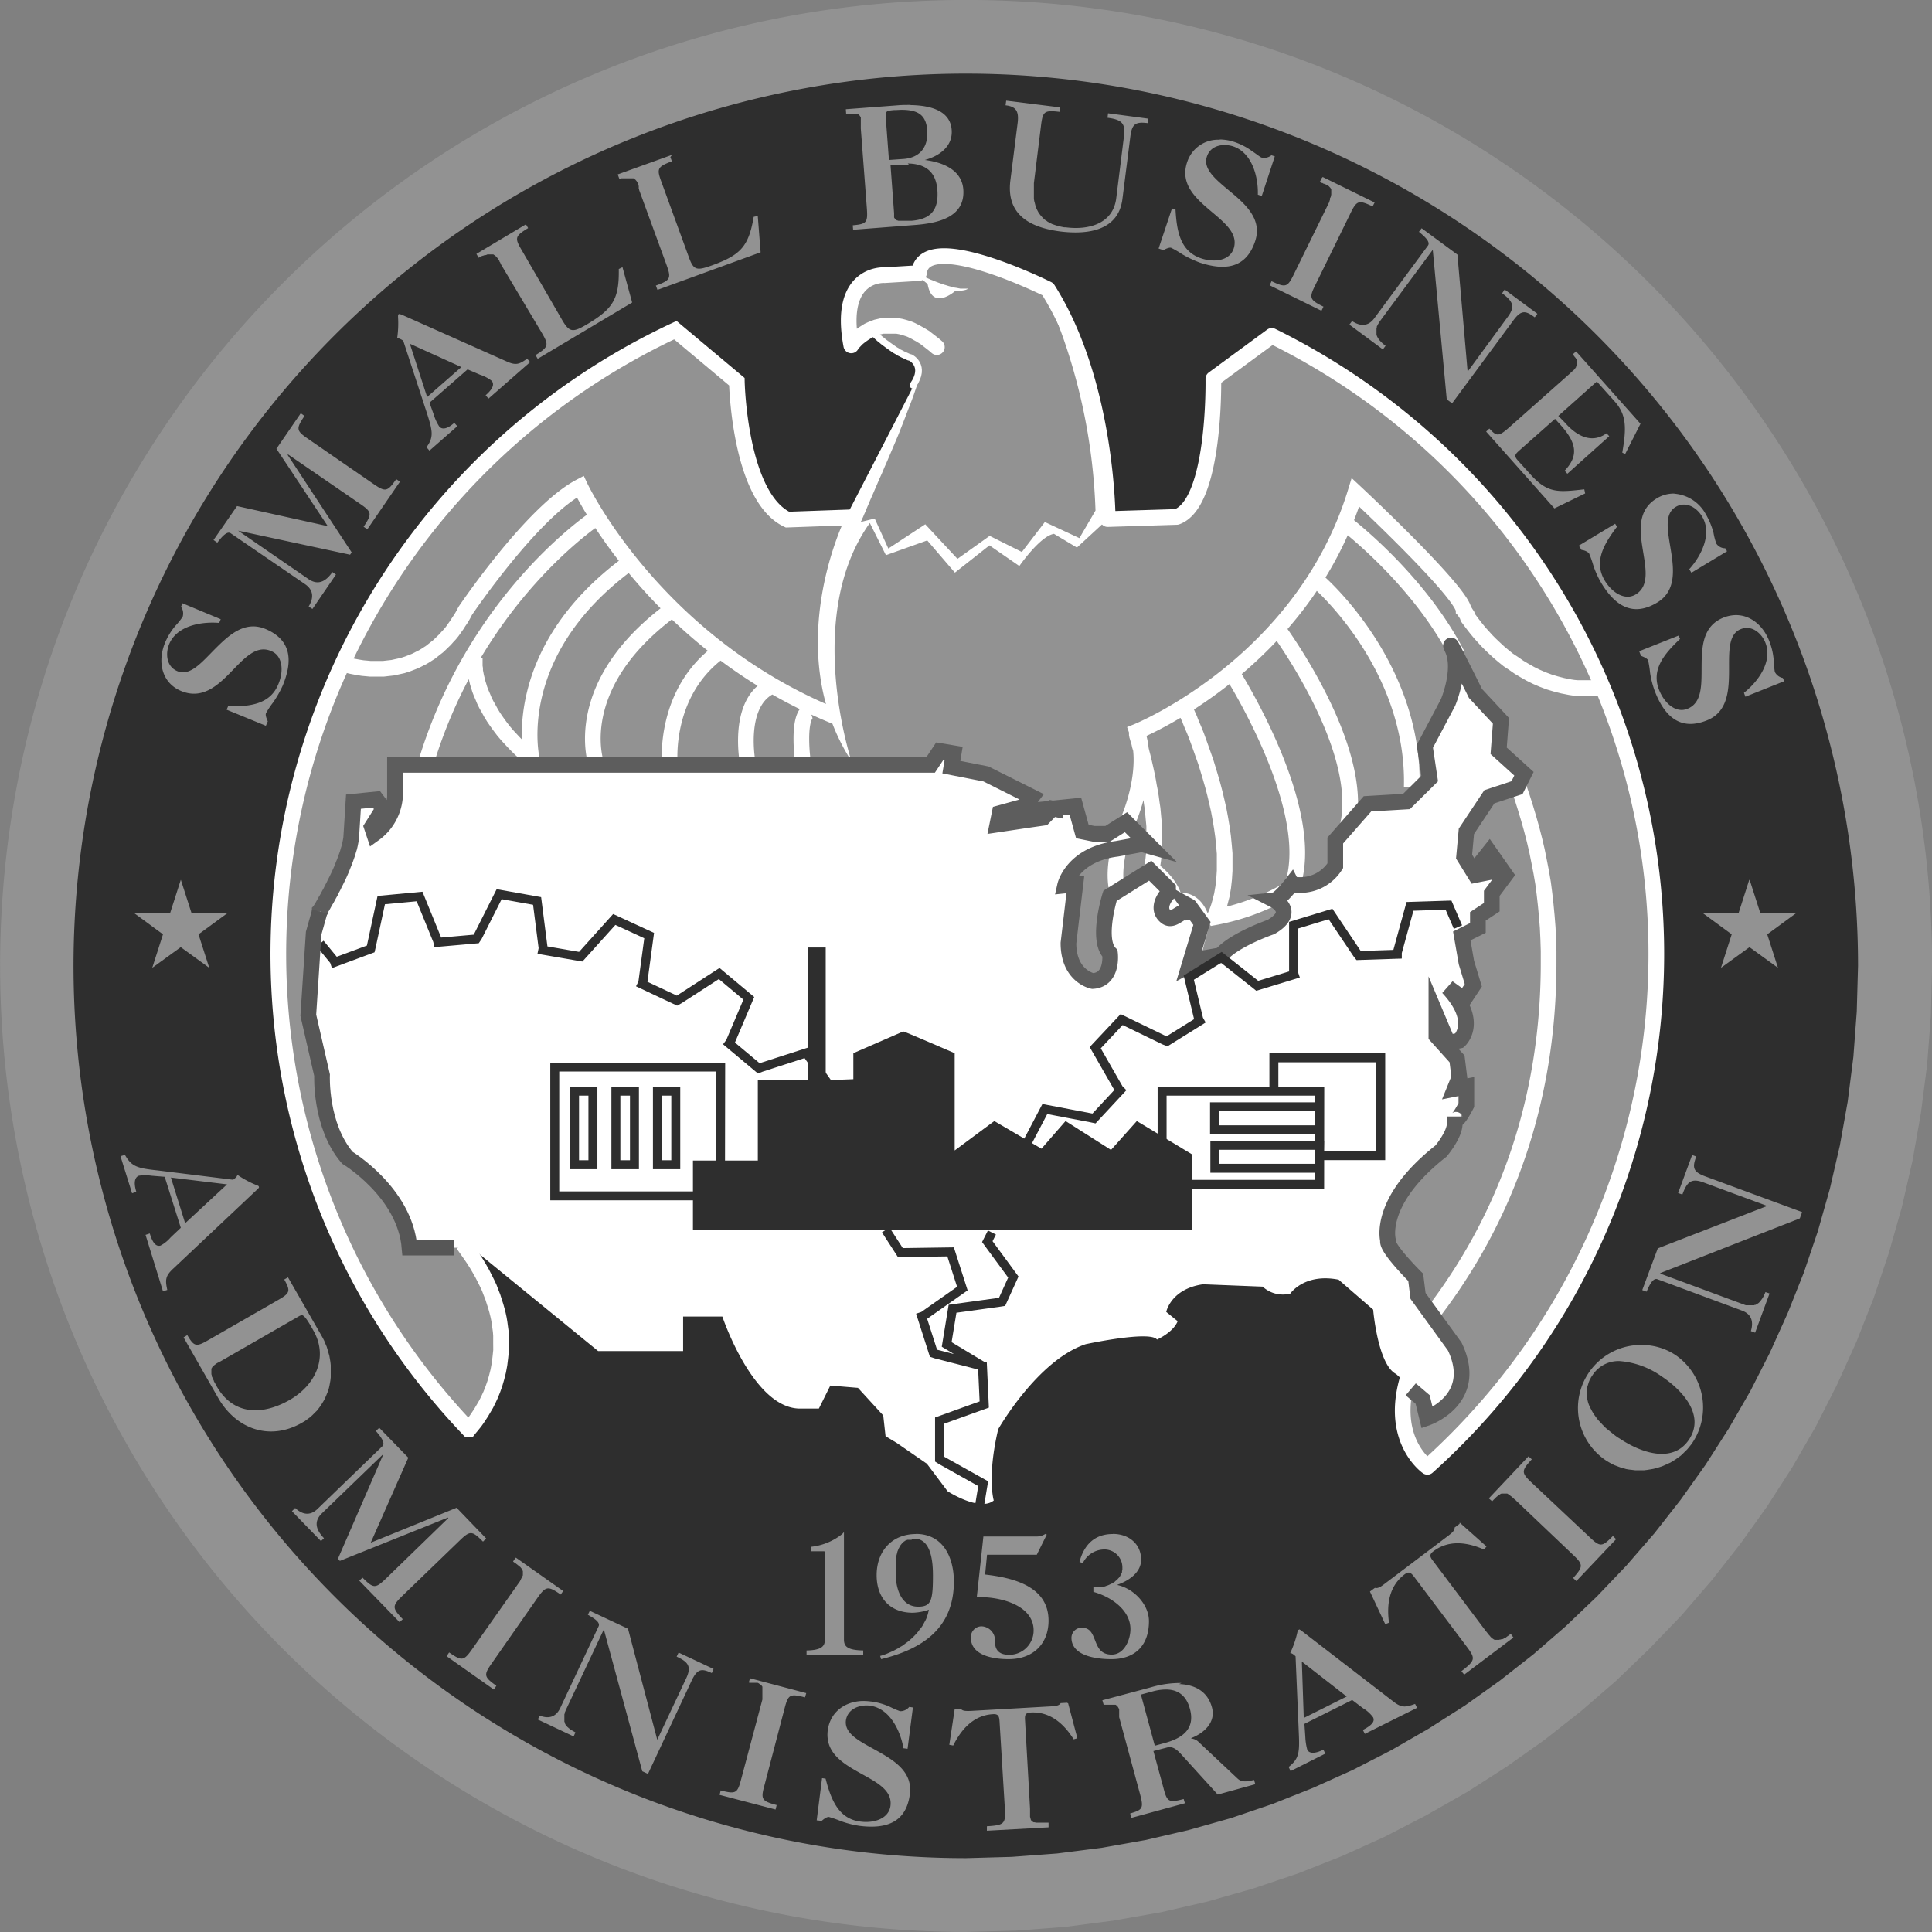 <svg id="Layer_1" data-name="Layer 1" xmlns="http://www.w3.org/2000/svg" viewBox="0 0 360 360"><rect x="0" y="0" width="360" height="360" fill="#808080" stroke="none"/><defs><style>.cls-1{fill:#929292;}.cls-2{fill:#2e2e2e;}.cls-10,.cls-3,.cls-4,.cls-6,.cls-7,.cls-8,.cls-9{fill:none;}.cls-3,.cls-4,.cls-6{stroke:#fff;}.cls-3,.cls-4{stroke-linecap:round;stroke-linejoin:round;}.cls-10,.cls-3,.cls-6,.cls-7{stroke-width:2.92px;}.cls-4{stroke-width:1.25px;}.cls-5{fill:#fff;}.cls-10,.cls-6,.cls-7,.cls-8{stroke-miterlimit:10;}.cls-7{stroke:#5d5d5d;}.cls-8{stroke:#2b2b2b;stroke-width:1.67px;}.cls-9{stroke:#2e2e2e;stroke-miterlimit:34.64;stroke-width:1.67px;}.cls-10{stroke:#565656;}</style></defs><path class="cls-1" d="M182.65,362.37l9.27-.24,9.13-.69,9-1.17,8.86-1.56,8.7-2,8.54-2.43,8.37-2.82,8.16-3.22,8-3.62,7.73-4L276,336.3l7.31-4.68,7.07-5,6.78-5.34,6.54-5.65,6.24-6,6-6.24,5.64-6.54,5.35-6.81,5-7,4.69-7.3,4.35-7.54,3.95-7.77,3.62-8,3.22-8.17,2.82-8.37,2.42-8.53,2-8.7,1.56-8.87,1.16-9,.7-9.17.23-9.25c0-99.39-80.59-180-180-180s-180,80.59-180,180a180,180,0,0,0,180,180Z" transform="translate(-2.63 -2.38)"/><path class="cls-2" d="M182.65,348.62l8.53-.24,8.44-.63,8.33-1.06,8.21-1.46,8-1.86,7.87-2.22,7.74-2.63,7.54-3,7.37-3.32,7.17-3.68,6.94-4,6.78-4.32,6.51-4.64,6.27-4.92,6.05-5.25,5.77-5.51,5.48-5.74,5.25-6.05,4.91-6.27,4.65-6.54,4.32-6.75,4-6.94,3.65-7.17,3.32-7.37,3-7.54,2.62-7.74,2.23-7.87,1.86-8.06,1.46-8.17,1.06-8.34.63-8.43.24-8.57A166.26,166.26,0,1,0,182.65,348.62Z" transform="translate(-2.63 -2.38)"/><path class="cls-1" d="M264.5,259.79l3.42,3.12.83,3.42s9.87-3.42,5.15-13.28l-6.84-9.43-.43-3.42s-5.58-5.58-5.15-6.84c0,0-2.12-7.31,9.86-16.71,0,0,2.56-3,2.56-5.18v-1.26c0,2.13,2.16-2.16,2.16-2.16v-3.42l-2.16.43.86-2.12-.43-3.46-3.85-4.28v-3.85l2.16,5.15,2.12-.44s3.86-3.42-2.12-9.86l3,2.16,1.72-2.59-1.29-4.28-.86-4.92,3-1.49v-2.16l2.59-1.69v-2.59l2.55-3.42-3-4.29-1.72,2.13,1.29,1.72-2.16.44-2.12-3.42.43-4.72,4.28-6.44,5.15-1.73,1.3-2.56-4.72-4.28.43-5.58-4.75-5.11s-6-12-4.25-8.17-.86,9.86-.86,9.86l-4.32,8.14.9,6-4.32,4.28-7.27.43-6,6.84v4.72a7.76,7.76,0,0,1-8.14,3.45s-2.25,2.89-3.18,3c0,0,4.25,2.13-.67,4.92,0,0-6.84,2.35-9.3,5.27l-3.55.64L224.42,182l2.36-7.81L224.46,171c.29.17-.07.87-.4,1.13s-.7,0-1,.1c-1,.47-2,1.53-3,.73-1.43-1.13-.83-2.95.33-4.25.17-.2.07-.66.07-1l-3.32-3.32-7.5,4.72s-2.56,8.13,0,10.72c0,0,.63,4.92-3.23,5.12,0,0-4.51-.83-4.51-7l1.29-10.93-1.92.2s1.29-5.78,9.66-6.84l4.68-.86,1.53.43-4.52-4.52-3.42,2.16h-2.59l-2.12-.43-1.3-4.72-4.28.44,2.16.43-2.16-.43-1.69,1.69-3,.43-5.57.86.43-2.12,4.71-1.3,1.3-1.72-8.57-4.29-6.44-1.29.43-2.56-2.56-.43-1.72,2.59H76.39v6a9.42,9.42,0,0,1-3.89,6.87l-.43-1.29,2.16-3.42-1.3-1.73-4.28.43-.43,6.84c-.87,5.58-6,13.72-6,13.72l-1.13,4-1,15.31,2.56,11.16s-.43,9.43,4.71,15.4c0,0,10.73,6.45,11.59,16.71h9.23l.64-.43c15.4,20.15,1,34.6,1,34.6A128.37,128.37,0,0,1,128.32,63.9l11.46,9.6s.43,21.45,9.43,25.7l11.16-.4,12.42-24.44c2.55-3.65-.43-5.15-.43-5.15-3.86-1.26-7.94-5.58-7.94-5.58l.5.14A10.45,10.45,0,0,0,161,66.85c-2.56-13.71,6.21-13.08,6.21-13.08l6.44-.4c.86-8.56,24,3,24,3,11.12,17.57,11.12,42.84,11.12,42.84l12.85-.4c7.31-2.59,6.85-25.74,6.85-25.74l10.89-8a128.38,128.38,0,0,1,29,210.73s-6.85-4.72-3.82-15.84v-.13Z" transform="translate(-2.63 -2.38)"/><path class="cls-3" d="M177.2,67.06l-.46-.4-.47-.37-.46-.36-.43-.33-.43-.34-.44-.26-.43-.27-.43-.23-.4-.23-.4-.2-.39-.2-.4-.17-.4-.13-.4-.13-.36-.1-.37-.1-.37-.07-.36-.07-.37,0-.33,0h-1l-.34,0-.33,0-.3,0-.3.06-.3.07-.56.13-.53.2-.5.2-.5.23-.43.27-.43.27-.37.26-.36.27-.33.26-.3.27-.24.26-.23.24-.2.2-.16.16-.07.1-.07.07,0,.06,0,0,0,.06,0,0h0c-2.59-13.72,6.21-13.09,6.21-13.09l6.41-.39c.86-8.57,24,3,24,3,11.16,17.57,11.16,42.84,11.16,42.84l12.85-.4c7.27-2.59,6.84-25.73,6.84-25.73l10.89-8a128.38,128.38,0,0,1,29,210.73s-6.84-4.71-3.85-15.84" transform="translate(-2.63 -2.38)"/><path class="cls-4" d="M164.55,63.64h0v0h0v0l0,0,0,0,0,0,0,0,.1.1.13.13.13.13.17.13.16.17.2.2.2.17.23.19.24.24.23.2.26.23.3.23.27.23.3.24.33.23.3.23.33.23.33.24.34.23.33.23.36.2.34.23.36.17.37.2.36.16.37.17.36.17.37.1s3,1.49.43,5.14" transform="translate(-2.63 -2.38)"/><path class="cls-5" d="M173.75,53.37l.67,1.07,1.06.86c.87,5.11,5.15,1.29,5.15,1.29,2.12,0,2.36-.43,2.36-.43h-.67l-.36,0-.37,0-.36-.07-.37-.07-.4-.06-.36-.1-.4-.1-.37-.1-.4-.13-.36-.1-.4-.14-.37-.13-.36-.13-.37-.14-.33-.13-.33-.13-.33-.13-.3-.14-.3-.13-.27-.13-.26-.1-.23-.1-.2-.1-.2-.1-.07,0-.1,0-.06,0-.07,0-.07,0,0,0-.07,0h0v0h-.07Zm23.58,3.42a108.15,108.15,0,0,1,9.43,40.72l-3,5.14-6.44-3-4.28,5.58-6-3-6,4.28-6-6.44-6.88,4.52L165.62,99l-2.56.63v0l0-.1.07-.1.07-.13.06-.14.07-.2.1-.19.1-.24.1-.26.13-.27.13-.3.14-.33.13-.33.33-.77.33-.79.4-.9.4-.93.43-1,.43-1L167,90.5l.46-1.1.5-1.13,1-2.35,1-2.36.93-2.36.44-1.13.43-1.13.43-1.09.4-1.06.36-1,.34-1,.33-.93.26-.83.24-.8.1-.37.09-.33L160,99.2s-12,24.44,1.29,45c0,0-9-27,3.42-44.37l3,6,7.7-2.75,5.15,6L187,104l5.57,3.85s3.86-5.58,6.45-6l4.28,2.56,5.58-5.15s.83-23.54-11.59-42.41Zm75.87,65.86a4.79,4.79,0,0,0,.31.76c1.69,3.88-.86,9.86-.86,9.86l-4.32,8.17.9,6-4.32,4.28-7.27.43-6,6.84v4.75a7.68,7.68,0,0,1-8.13,3.42s-2.26,2.89-3.19,3c0,0,4.25,2.13-.66,5,0,0-6.84,2.36-9.3,5.25l-3.55.63-2.36,1.26,2.36-7.8-2.24-3.07a1.16,1.16,0,0,1-.49,1c-.23.17-.69,0-1,.1-1,.47-2,1.56-3,.73-1.43-1.12-.83-3,.33-4.25.17-.2.07-.66.07-1l-3.32-3.32-7.51,4.68s-2.56,8.17,0,10.72c0,0,.63,4.92-3.22,5.15,0,0-4.52-.86-4.52-7.07l1.3-10.93-1.93.2s1.3-5.78,9.67-6.84l4.68-.86,1.53.43-4.52-4.52-3.42,2.16h-2.59l-2.13-.43-1.29-4.71-4.28.43-1.7,1.72-3,.44-5.58.83.43-2.13,4.72-1.29,1.29-1.73-8.56-4.28-6.45-1.27.43-2.59-2.55-.43-1.73,2.59H76.39v6a9.39,9.39,0,0,1-3.88,6.87l-.44-1.29L74.23,153l-1.29-1.73-4.29.43-.43,6.88c-.86,5.54-6,13.68-6,13.68l-1.13,4-1,15.31,2.55,11.16s-.43,9.43,4.72,15.41c0,0,10.73,6.44,11.59,16.73H90.5l23.58,19.26h15.84V247.7h7.31s5.58,16.71,14.14,17.14h3.85l2.13-4.28,5.15.43,4.71,5.14.43,3.86,2.13,1.29,5.58,3.85,3.85,5.12s6,3.88,8.6,1.72c0,0-1.29-4.28.83-13.28,0,0,7.31-12.85,16.31-15.84,0,0,12-2.59,13.28-.86,0,0,3-1.3,3.85-3.42l-2.13-1.73s.84-4.28,6.85-5.15l11.12.44a5.54,5.54,0,0,0,5.15,1.29s2.59-3.85,9-2.59l6.44,5.58s.86,10.29,4.28,12l5.15,4.72.83,3.42s9.86-3.43,5.15-13.29l-6.84-9.43-.44-3.45s-5.57-5.55-5.14-6.84c0,0-2.13-7.27,9.86-16.7,0,0,2.56-3,2.56-5.15v-1.3c0,2.16,2.16-2.12,2.16-2.12v-3.46l-2.16.44.86-2.13-.43-3.45-3.85-4.29v-3.85l2.16,5.15,2.12-.43s3.85-3.42-2.12-9.87l3,2.16,1.73-2.59-1.29-4.25-.87-4.95h0l3-1.49v-2.16l2.59-1.69v-2.59l2.56-3.42-3-4.29-1.73,2.16,1.3,1.69-2.16.44L275.63,162l.44-4.72,4.28-6.44,5.15-1.7,1.29-2.59-4.71-4.28.43-5.58-4.75-5.11s-4.58-9.21-4.56-8.93Zm-48.65,48.7a.18.18,0,0,0-.09-.12Z" transform="translate(-2.63 -2.38)"/><path class="cls-6" d="M214.46,138.65l0,0v.07l0,.07,0,.09,0,.14,0,.13.06.17,0,.2.06.2.13.46.17.53.13.6.2.66.17.7.2.76.2.83.2.87.2.89.2.93.19,1,.17,1,.2,1,.17,1.07.13,1,.16,1.06.1,1.09.1,1.07.1,1.06,0,1.06,0,1.06v1.07l0,1-.07,1-.1,1-.13.93-.2.89s3.85,2.59,4.32,6c0,0,3.85-1.29,5.11,3.85L224.52,182l2.36-1.26m-3.42-46.4,0,.07,0,.1.06.1.07.17.1.19.1.24.1.23.13.3.13.3.17.36.13.37.33.8.4.93.4,1,.4,1.1.43,1.2.43,1.22.47,1.33.43,1.4.43,1.43.43,1.49.4,1.53.37,1.56.36,1.59.3,1.6.27,1.62.23,1.63.16,1.63.14,1.59,0,1.63v1.56l-.1,1.56-.17,1.53-.26,1.49-.37,1.43-.2.7-.23.66-.26.67-.3.66a42.05,42.05,0,0,0,13.31-4.88M232,127.5s16,24.94,11.59,39.45m-3-47.58s16.73,22.45,13.12,37.12m-5.39-45.69s17.94,15.47,17.37,38.22M253,99.64s13.75,10.3,21.15,24.68m11.42,24.6.7,2.06.63,2,.6,2,.56,2,.5,1.95.47,2,.4,2,.39,2,.34,2,.26,2,.23,2.06.2,2.09.17,2.13.1,2.16.07,2.22,0,2.26c0,25-7.64,47.25-21.88,65.62M88.92,234.19l.7,1,.66.93.63.93.57.9.53.9.5.89.46.9.43.86.4.86.33.87.34.86.26.83.27.83.23.8.2.8.17.79.13.8.1.76.1.73.06.77,0,.73,0,.73L96,254l-.14,1.33-.16,1.3-.23,1.23-.3,1.19-.33,1.13-.37,1.06-.4,1-.43.93-.43.86-.47.8-.43.73-.43.66-.4.6-.36.5-.37.46-.3.37-.23.27-.1.13-.1.06-.07.1,0,0,0,0A128.33,128.33,0,0,1,128.47,63.9l11.46,9.6s.43,21.45,9.43,25.7l11.12-.4s-.23.53-.66,1.46M66.64,126.2l0,0h.07l.07,0,.1,0,.09,0,.14,0,.16.07.34.1.39.1.5.1.53.1.57.1.63.1.7.06.73.07.76,0h.8l.83,0,.86-.1.9-.1.9-.2.92-.2.93-.3.93-.36.5-.2.47-.23.46-.24.47-.23.5-.3.46-.3.46-.29.47-.37.46-.37.47-.36.46-.43.44-.43.46-.44.43-.49.47-.5.43-.53.4-.57.43-.6.4-.63.43-.63.4-.7.36-.69s12.42-18.43,21.42-23.15c0,0,13.72,29.12,47.59,42.84M113.8,98.81s-22.28,14.54-31.71,45.42m9-19.29v.1l0,.13v.4l0,.3v.3l0,.4.07.4,0,.43.1.5.1.53.13.53.14.6.2.63.19.63.27.7.3.69.3.73.36.73.44.77.43.79.49.8.57.83.6.83.66.87.73.86.8.86.4.43.43.44.43.43.47.46.49.43.5.44.5.43.53.46s-4.71-19.72,18-36.43m-6,37.3s-5.15-14.58,14.15-28.73m-.43,28.73s-1.3-13.29,9.43-21m5.11,21s-2.12-10.73,3.85-14.15m6.45,14.15s-1.3-9,1.29-9.87m147.4-4.28-.76.07-.76,0h-1.46l-.7,0-.73,0-.7-.06-.66-.1-.7-.14-.67-.13-1.29-.33-1.23-.37-1.23-.46-1.16-.5-1.13-.56-1.06-.6-1.06-.63-1-.7-1-.66-.9-.73-.83-.7-.79-.73-.77-.73-.7-.7-.66-.73-.6-.66-.56-.67-.5-.63-.43-.56-.4-.54-.37-.49L276,117l-.24-.36-.1-.17-.1-.13-.06-.13-.07-.1-.07-.07,0-.07v0c-.86-3.85-20.16-21.85-20.16-21.85-9.86,32.11-40.71,44.57-40.71,44.57,2.59,7.27-1.69,16.7-1.69,16.7s-3.19,7-2.09,12.55" transform="translate(-2.63 -2.38)"/><path class="cls-1" d="M190.12,21.13,190,22c2,.23,2.49,1.13,2.26,3.22l-1.36,10.76c-.8,6.31,3.48,8.77,9.3,9.53,4.88.6,10.82,0,11.58-6.07l1.47-11.59c.3-2.5,1.06-2.79,3.25-2.53l.1-.83-7.5-1-.1.83c2.49.33,3.38.93,3.08,3.32l-1.46,11.72c-.63,4.82-5.31,5.91-9.36,5.38l-.33,0-.34-.07-.33-.07-.33-.06-.3-.1-.33-.1-.3-.1-.3-.1-.26-.13-.3-.17-.27-.13-.26-.2-.27-.17-.23-.2-.23-.23-.2-.23-.2-.23-.2-.27-.17-.26-.16-.3-.17-.34-.13-.33-.1-.33-.1-.4-.1-.36-.07-.44,0-.43,0-.43V37.8l0-.27V37.3l0-.26,0-.27,0-.26,1.33-10.76c.33-2.66.63-2.86,3.48-2.53l.1-.83-10.13-1.26Zm-17.81.8c-.8,0-1.57,0-2.28.06l-9.79.74.06.86h.1l.14,0h1.29l.13,0h.14l.1,0,.13,0,.1.07.1,0,.1.07.06.07.07.06.07.07.06.1.07.1.07.13,0,.1,0,.13,0,.14,0,.16,0,.07v.1l0,.07v.2l0,.09v.1l0,.1V26l0,.1v.23l1.13,14.91c.19,2.62-.07,2.89-2.63,3.12l.07.83L173,44.31c4.48-.33,9.5-1.46,9.13-6.64-.3-3.75-4-5.08-7.17-5.48v0c2.69-.73,5.25-2.53,5-5.62-.27-3.69-4.18-4.56-7.65-4.61Zm-1.68.91c3.11,0,4.58,1,4.78,3.87s-1.19,5-4.31,5.28l-2.83.2-.59-7.9c-.1-1.2.1-1.27,1.52-1.4.51,0,1-.05,1.43-.05Zm59.29,5.58a6.05,6.05,0,0,0-6.09,4.2c-1.3,3.89,1.36,6.48,4.08,8.8s5.55,4.38,4.59,7.31c-.77,2.22-3.56,2.62-6.05,1.79-3.88-1.3-4.55-5-4.78-9.1l-.66-.2-2.49,7.47.89.3c.47-.26,1.13-.56,1.46-.43a19,19,0,0,1,2.06,1.2,20.77,20.77,0,0,0,3.29,1.56c4.65,1.52,8.6,1.09,10.29-4,1.27-3.82-1.39-6.51-4.18-8.86s-5.64-4.42-4.81-6.91c.69-2.09,3-2.49,4.88-1.9,3.58,1.2,4.71,5.75,4.61,9l.73.26,2.43-7.4-.63-.2a2.13,2.13,0,0,1-1.83.43c-.3-.1-.86-.6-1.73-1.16a11.82,11.82,0,0,0-3.38-1.76,8.91,8.91,0,0,0-2.68-.45ZM127.86,31.23l-10.13,3.65.3.8.13,0,.1,0,.14-.07.09,0,.14,0,.1,0,.1,0,.1,0,.1,0,.1,0,.1,0h.09l.1,0,.07,0h.1l.07,0h.16l.14,0h.49l.14,0,.1,0,.1.07.1.06.06.07.1.07.07.1.1.1.06.09.07.14.1.13.07.17.06.13,0,.1,0,.1.07.06,0,.1,0,.1,0,.1,0,.14,0,.1.07.1,0,.13,5.12,14c.89,2.49.73,2.83-2,3.82l.3.8,19.22-7-.53-6.77-.76.16c-.93,5.55-2.49,7.11-7.64,9-3,1.09-3.55,1-4.45-1.5l-5.1-14c-.93-2.49-.74-2.82,1.95-3.85l-.29-.77Zm43.92,1.61c3.1.06,5.26,1.34,5.52,5s-1.22,5.38-4.84,5.68h-.34l-.33,0h-1l-.16,0h-.14l-.1,0-.13,0-.13,0-.1,0-.13-.06-.1,0-.1-.06-.1-.07-.07-.07-.1-.06-.07-.1-.06-.1-.07-.1,0-.07,0,0v-.07l0-.06,0-.07v-.07l0-.06v-.07l0-.1v-.23l-.66-8.9,2.06-.13a13,13,0,0,1,1.38,0Zm77.15,2.7-.36.73.13.07.1.07.1.06.13,0,.1.06.1.07.1,0,.1.07.07,0,.1.07.1,0,.06.07.07,0,.1.07.13.1.14.06.1.1.09.1.1.1.07.1.07.1.06.1,0,.1,0,.1,0,.1v.46l0,.14,0,.16-.07.14,0,.16-.07.17-.1.16,0,.1,0,.1,0,.1-.06.1,0,.1-.06.1,0,.1-.06.1-6.58,13.42c-1.16,2.39-1.53,2.45-4.12,1.23l-.36.76,9.66,4.75.37-.77c-2.56-1.26-2.73-1.62-1.53-4l6.57-13.42c1.17-2.39,1.53-2.49,4.12-1.26l.37-.73-9.67-4.75Zm-148.3,8.64L91.4,49.69l.43.73.1-.07.13-.06.1-.07.1-.07.1-.06.1,0,.1-.06.1,0,.1-.06.07,0,.1-.06.09,0,.07,0,.1,0,.13-.07.17-.06.13,0,.14,0,.13,0h.46l.1,0,.1,0,.1.07.1.07.1.06.1.1.1.07.1.13.1.1.1.13.1.17.1.13.06.1.07.07,0,.1.07.1.07.1.06.1,0,.1.06.1,7.64,12.81c1.36,2.3,1.26,2.66-1.16,4.16l.4.69,17.6-10.49-1.8-6.58-.69.34c.1,5.61-1.13,7.43-5.85,10.26-2.72,1.62-3.32,1.56-4.65-.67L99.85,49c-1.36-2.29-1.26-2.62,1.19-4.12l-.43-.73Zm166.9.73-.5.66c.53.47,2.26,1.76,1.69,2.56l-10,13.55c-1.1,1.49-2.52,1.59-4.15.53l-.5.66,6.24,4.62.5-.67-.13-.13-.17-.1-.13-.13-.13-.1-.14-.13-.13-.14-.1-.1-.13-.13-.1-.13-.1-.13-.07-.1-.1-.14-.06-.13-.07-.13-.07-.17-.06-.13,0-.13,0-.14,0-.13v-.6l0-.16,0-.14.07-.16,0-.17.1-.13.07-.17.1-.16.1-.17.1-.17L269.55,49l.07.07,2.59,27.73,1,.73L284.6,62.11c1.46-2,2.29-1.89,4-.6l.5-.66L283,56.33l-.47.7c2,1.49,2.49,2.45,1.06,4.38L276.1,71.64l-1.9-21.82-6.67-4.91ZM77,60.9a.19.19,0,0,0-.1.05c-.1.06-.1.16-.1.5a19.06,19.06,0,0,1-.17,4c.3-.1.73.16,1.13.4L82.1,79.11c1.16,3.59,1.4,4.69,0,6.61l.56.63,5.18-4.55-.56-.63c-1.3,1.16-2.26,1.3-2.79.7a8.11,8.11,0,0,1-1-2.13l-.83-2.32,7.1-6.21,2.33,1a7.1,7.1,0,0,1,2.16,1.13c.46.56.39,1.36-1.13,2.69l.53.63,7.77-6.81-.57-.63c-1.46,1.06-2.12,1.3-3.91.47L77.69,61.11c-.43-.17-.59-.23-.7-.21Zm2,5.53,9.6,4.35-6.38,5.58L79,66.43Zm217.31,1.43-.63.56.13.13.1.14.1.13.1.13.1.1.07.13.07.1.06.1.07.1,0,.1,0,.1,0,.1v.1l0,.1v.1l0,.07v.1l0,.1,0,.1-.06.1-.07.1-.07.1,0,.06,0,.07-.07,0,0,.07-.07.06,0,0-.07.06-.07.07,0,.07-.07.06-.06.07-.07.07-.1.06-.06.07-.07.06-.1.07-.07.1-.1.07-.06.06-.1.1L283.87,82c-2,1.76-2.36,1.73-3.72.23l-.6.57,12.72,14.31L298,94.32l-.16-.76c-4.88.53-6.84.86-10.23-3l-2.16-2.39c-.73-.83-.56-1.1.33-1.89l6.61-5.85,1.2,1.33c3.05,3.45,3,5.78.59,8.33l.5.57,7.81-7-.5-.54c-2.86,2.06-5.71.37-7.77-2L293,79.88l7.18-6.41,3.38,3.78c2.19,2.49,2.13,5,1.36,9.47l.54.26,2.85-5.64-12-13.48ZM58.66,79.41,54.14,86l9.57,14.42L46.8,96.68,42.42,103l.7.5c.43-.53,1.69-2.32,2.49-1.76l13.88,9.5c1.53,1.06,1.66,2.49.66,4.15l.7.46,4.38-6.41-.66-.46c-1.16,1.66-2.59,2.56-4.42,1.33L47,101.26l0,0,20.86,4.48.3-.43h0L56.23,87.15l.07-.1,13.45,9.23c2.19,1.5,2.23,1.86.63,4.25l.7.47,6.08-8.87-.7-.46c-1.63,2.35-2,2.42-4.19.92L60,84.13c-2.19-1.5-2.22-1.86-.63-4.25l-.66-.47ZM314.6,94.35a6,6,0,0,0-3.27.9c-3.52,2.13-3.19,5.81-2.62,9.37s1.33,6.94-1.3,8.53c-2,1.2-4.38-.33-5.74-2.56-2.13-3.52-.2-6.8,2.26-10.06l-.34-.56-6.77,4.08.5.8a2.46,2.46,0,0,1,1.39.6,19,19,0,0,1,.8,2.25A16.78,16.78,0,0,0,301,111c2.52,4.18,5.81,6.44,10.43,3.65,3.42-2.06,3.15-5.85,2.59-9.43s-1.43-7,.83-8.37c1.89-1.16,3.95.1,4.91,1.73,2,3.22-.13,7.4-2.36,9.86l.4.66,6.64-4-.33-.56a2,2,0,0,1-1.66-.86,11.76,11.76,0,0,1-.53-2,13.83,13.83,0,0,0-1.46-3.52,7.32,7.32,0,0,0-5.83-3.79Zm-278,20.46-.23.63a2.19,2.19,0,0,1,.3,1.86,13.19,13.19,0,0,1-1.3,1.63,11.83,11.83,0,0,0-2,3.25c-1.43,3.49-.63,7.51,3.12,9s6.54-.89,9.07-3.48,4.78-5.22,7.6-4c2.16.86,2.36,3.72,1.36,6.11-1.52,3.82-5.31,4.25-9.39,4.18l-.27.63,7.31,3,.36-.83c-.23-.5-.5-1.19-.33-1.53a15.94,15.94,0,0,1,1.33-2,19.87,19.87,0,0,0,1.79-3.15c1.86-4.55,1.69-8.5-3.29-10.56-3.72-1.49-6.57,1-9.13,3.55s-4.78,5.35-7.2,4.35c-2.06-.86-2.26-3.22-1.57-5,1.43-3.49,6-4.28,9.34-4l.29-.69h0l-7.2-3ZM325.89,117a6.44,6.44,0,0,0-2.08.45c-3.81,1.5-4.08,5.22-4.11,8.8s.2,7.08-2.66,8.21c-2.16.86-4.28-1.07-5.25-3.49-1.52-3.79.9-6.71,3.89-9.53l-.27-.63-7.34,2.92.34.86c.53.2,1.19.5,1.32.83a19.54,19.54,0,0,1,.37,2.33,17.23,17.23,0,0,0,.93,3.55c1.79,4.55,4.68,7.31,9.66,5.31,3.72-1.49,4.09-5.24,4.12-8.86s-.27-7.17,2.19-8.14c2.06-.83,3.89.77,4.59,2.53,1.39,3.48-1.37,7.27-4,9.33l.27.73,7.24-2.89-.27-.6a2.14,2.14,0,0,1-1.49-1.13,19.72,19.72,0,0,1-.2-2.09,12,12,0,0,0-.86-3.72c-1.11-2.83-3.53-4.9-6.43-4.77ZM36.31,166.35l-2,6.24H27.71L33,176.48l-2,6.24,5.31-3.85,5.31,3.85-2-6.24,5.31-3.89H38.34l-2-6.24Zm292.26,0-2,6.24H320l5.31,3.89-2,6.24,5.31-3.85,5.31,3.85-2-6.24,5.31-3.89h-6.58l-2-6.24Zm-10.63,51.24-2.62,7.1.8.27c.86-2.36,1.65-3.09,3.91-2.26l11.89,4.39L311.53,235l-2.89,7.77.8.3c.3-.63,1.06-2.66,2-2.33l15.78,5.85c1.72.63,2.22,2,1.66,3.82l.79.3,2.69-7.31-.76-.26-.07.16-.06.17-.1.16-.07.17-.07.17-.1.16-.09.13-.07.14-.1.13-.1.13-.1.14-.1.1-.1.13-.1.1-.13.1-.1.06-.13.1-.14.07-.13.07-.13,0-.14.07-.13,0-.16,0H329l-.16,0h-.17l-.16,0-.17,0-.2,0-.17,0-.2-.06-.17-.07h0L312,239.7v-.1l26-10.19.43-1.17-18-6.64c-2.36-.86-2.49-1.66-1.73-3.72l-.8-.3Zm-292.06,0-.8.23,2.16,6.91.79-.27c-.53-1.73-.29-2.69.47-3a8.07,8.07,0,0,1,2.36,0l2.46.2,3,9.5-1.89,1.79a6.53,6.53,0,0,1-1.89,1.53c-.7.2-1.4-.24-2-2.26l-.79.26L33,243l.8-.26c-.4-1.86-.37-2.59,1.09-3.95l15.51-14.62c.47-.43.53-.5.47-.66s-.1-.17-.44-.3a18.15,18.15,0,0,1-3.58-1.93c0,.34-.43.67-.77.93L32,220.47c-3.75-.4-4.84-.7-6.07-2.86Zm8.6,4.21,10.46,1.27-7.81,7.24-2.65-8.5Zm21.81,18.6-.69.4c1.19,2.16,1.13,2.52-1.2,3.85l-12.95,7.44c-2.29,1.33-2.66,1.2-3.92-.93l-.69.43,6.44,11.26c3.35,5.84,9.63,8.07,15.6,4.65l.57-.33.5-.37.5-.37.43-.39.43-.44.4-.39.36-.47.34-.46.29-.47.3-.5.24-.49.23-.54.2-.49.2-.57.13-.53.1-.53.1-.57.06-.56,0-.56,0-.57,0-.6,0-.56-.06-.57-.1-.59L64,255l-.17-.56-.16-.57-.17-.56-.23-.53-.23-.57-.27-.53-.3-.53h0l-6.18-10.76Zm2.43,7c.49,0,1,.54,2.29,2.88,2.79,4.85.6,10.12-4.48,13S46.07,266.07,43,260.69l-.07-.14-.06-.13-.07-.13-.07-.1-.06-.13-.07-.1-.07-.14-.06-.1,0-.1-.06-.09-.1-.2-.07-.2-.1-.17-.06-.2,0-.16-.06-.14,0-.16,0-.14v-.39l0-.14,0-.1,0-.13.07-.1.06-.1.07-.13.1-.1.1-.1.13-.1.13-.1.14-.1.16-.13.17-.1.2-.1.2-.14.1,0,.1-.07h0l14.51-8.34a1.36,1.36,0,0,1,.53-.22ZM308.77,253a11.75,11.75,0,0,0-6.94,21.48l.53.33.53.3.54.27.53.2.53.2.56.16.57.17.56.1.57.06.56.07.56,0h.57l.56,0,.57-.07.56-.09.57-.1.56-.14.53-.16.53-.17.54-.23.49-.23.54-.24.49-.3.47-.29.46-.34.47-.33.43-.4.4-.4.4-.39.36-.44.37-.46.33-.47a11.86,11.86,0,0,0-3.25-16.23,11.33,11.33,0,0,0-6.05-1.86Zm-4.32,3a15.54,15.54,0,0,1,7.74,2.81c4.09,2.72,8.14,7.31,5.18,11.79s-8.8,2.59-12.88-.13l-.4-.24-.37-.26-.39-.3-.37-.3-.37-.3-.36-.3-.37-.29-.33-.34-.33-.33-.33-.37-.33-.33-.3-.36-.27-.37-.26-.36-.24-.37-.23-.4-.2-.39-.2-.37-.16-.4-.14-.4-.1-.43-.1-.4,0-.4,0-.43v-.4l0-.43.07-.43.13-.4.13-.43.17-.43.13-.2.1-.23.13-.2.14-.2h0a5.75,5.75,0,0,1,5.14-2.68ZM73.27,268.46l-.6.56c.43.53,1.92,2.13,1.23,2.82L61.81,283.53c-1.33,1.3-2.76,1.17-4.18-.16l-.6.6,5.41,5.57L63,289c-1.43-1.49-2-3.06-.4-4.62l11.49-11.09,0,0L65.6,292.83l.36.4,20.12-8.07.1.07L74.49,296.58c-1.92,1.83-2.29,1.8-4.31-.23l-.6.57,7.51,7.73.59-.56c-2-2.09-2-2.46-.1-4.32l10.73-10.36c1.93-1.86,2.29-1.82,4.32.23l.59-.59-5.51-5.72-16,6.51,7-15.84-5.38-5.54Zm214.18,5.28-7.4,7.84.63.56.06-.1.1-.1.1-.1.07-.07.1-.09.07-.07.1-.07.06-.1.07-.06.06-.07.1-.07.07-.06.07-.07.06,0,.14-.14.13-.06.1-.1.13-.07.13-.06.1,0,.1,0,.14,0H283l.14,0,.1,0,.13,0,.1,0,.13.07.14.1.09.06.14.1.16.13.07.07.07,0,.06.07.1.07.07.1.07.06.09.07.07.07.1.09.1.07,10.83,10.3c1.92,1.82,1.89,2.19,0,4.31l.6.57,7.41-7.81-.6-.59c-2,2.05-2.36,2.09-4.29.26L288,278.62c-1.93-1.83-1.9-2.19.06-4.32l-.63-.56ZM274.6,286.32l-.93.7c.07.57-.6,1.06-1.06,1.43l-12.12,9.16c-.47.37-1.16.83-1.66.64l-.93.69,2.85,6.08.7-.27c-.46-3.38,0-6.8,2.89-9,.83-.63,1.2-.33,1.79.44L276,309.3c1.59,2.13,1.53,2.49-1.06,4.49l.53.63,9.16-6.91-.5-.7-.13.1-.1.1-.13.07-.1.1-.1.06-.1.07-.1.07-.1.1-.1.06-.1,0-.1.06-.1.07-.06.07-.1,0-.07.07-.1,0-.07,0-.1,0-.06.07-.07,0-.13,0-.13.06-.14,0-.13,0h-.23l-.14,0h-.09l-.1,0-.14-.06-.1-.07-.1-.07-.1-.06-.13-.1-.1-.1-.13-.13-.1-.14-.13-.13-.14-.17-.13-.16-.07-.1-.06-.07-.07-.1-.1-.1-9.89-13.15c-.57-.73-.77-1.16.06-1.79,2.89-2.19,6.34-1.69,9.43-.33l.47-.57-5-4.45Zm-101.28,1.9c-4.48,0-7.34,3.18-7.34,7.67,0,4.21,2.46,7,6.74,7a10.26,10.26,0,0,0,3-.56l-.1.39-.1.44-.13.36-.13.4-.17.37-.2.36-.2.37-.2.36-.23.33L174,306l-.23.33-.27.33-.27.3-.29.3-.3.3-.3.26-.3.27-.33.26-.34.24-.33.26-.33.23-.37.2-.36.24-.37.19-.36.2-.37.17-.36.17-.37.16-.4.17-.36.13-.4.13-.36.1.19.6c7.61-1.86,13.55-5.71,13.55-14.44,0-4.52-2-8.9-7.07-8.9Zm36.66,0c-3.39,0-5.35,2-6.21,5.21l.63.2a4.49,4.49,0,0,1,3.72-2.52,3.35,3.35,0,0,1,3.65,3.32v.23l0,.26-.07.2,0,.24-.1.2-.1.19-.1.2-.1.2-.13.17-.17.17-.13.16-.17.17-.19.13-.17.17-.2.13-.2.1-.2.13-.23.1-.2.1-.23.1-.24.07-.23.1-.2.06-.23,0-.23.06-.23.07-.24,0-.23,0H207l-.2,0h-.43V299c3.25.9,6.9,3.36,6.9,6.94,0,2-1.16,4.75-3.48,4.75-2,0-2.56-1.26-3.06-2.52s-.89-2.49-2.52-2.49a1.89,1.89,0,0,0-1.93,1.86c0,3.58,5.12,4,7.44,4,4.22,0,7-2.36,7-7.07,0-3.12-2.79-6.05-5.85-6.74v-.07c2-.7,4.39-2.22,4.39-4.65,0-3-2.36-4.81-5.25-4.81Zm-50.41,0a11.28,11.28,0,0,1-5.88,2.39v.83h.73l.1,0h.6l.07,0h.26l.07,0h.07l.09,0h.14l.06,0,.1,0,.1,0,.07,0,.07,0,.06.06,0,0,.06.06,0,0,0,.06,0,.07,0,.07v.06l0,.07v.16l0,.1v15.71c0,1.3-.63,2-3.42,2.06v.83h10.56v-.83c-3-.07-3.59-.76-3.59-2.06v-20Zm37.82,0a2.93,2.93,0,0,1-1.66.46h-9.86L184.64,300c3.85-.19,10.59,1.27,10.59,6.18a4.53,4.53,0,0,1-4.55,4.55c-2.15,0-2.65-1.16-2.65-2.49a2.62,2.62,0,0,0-2.49-2.82,2,2,0,0,0-2,2.12c0,3.42,4.42,4,7,4,4.75,0,7.47-3,7.47-7.17,0-6.14-6-7.94-11.82-8.6l.36-3.69h9.27l1.86-3.75-.27-.13Zm-24.7.86h.3c3.25,0,3.48,4.58,3.48,6.87,0,4.69-.33,5.81-2.75,5.81-3.29,0-4.19-3.58-4.19-6.21v-.23l0-.23v-.7l0-.26v-.27l0-.26,0-.27,0-.27,0-.26.07-.27.06-.26.07-.27.07-.26.06-.27.1-.23.1-.27.13-.23.1-.2.14-.23.16-.2.14-.17.16-.16.2-.17.1-.06.1-.07.1-.07.1-.06.1,0,.13-.06.1,0,.14,0,.13,0,.13,0h.13l.14,0Zm-74,3.59-.46.66.1.1.1.07.1.06.1.07.1.07.09.06.07.07.1.06.07.07.1.07.06.06.07.07.07.07.06.06.07,0,.07.06.09.1.1.14.1.09.07.1.07.1,0,.14.07.1v.1l0,.1v.33l0,.13,0,.13-.06.14-.07.13-.07.13-.06.14-.1.16,0,.07-.06.1-.07.06,0,.1-.07.1-.06.1-.07.07-.07.1-.06.1-.07.1-8.6,12.22c-1.53,2.16-1.89,2.19-4.25.56l-.47.7,8.8,6.21.47-.7c-2.32-1.66-2.39-2-.86-4.18l8.56-12.26c1.53-2.15,1.93-2.19,4.29-.56l.46-.66-8.8-6.21Zm13.85,9.86-.37.73c.57.37,2.43,1.26,2,2.16l-7.14,15.21c-.8,1.69-2.12,2.09-3.85,1.43l-.33.73,6.67,3.15.33-.76-.13-.07-.17-.1-.16-.07-.13-.1-.14-.06-.16-.1-.14-.1-.1-.1-.13-.1-.1-.1-.13-.1-.1-.13-.1-.1-.07-.13-.1-.1-.06-.14-.07-.13,0-.13-.07-.14,0-.13,0-.13v-.13l0-.17v-.3l0-.17,0-.16,0-.17.07-.16,0-.17.1-.2.07-.2h0l7.07-15,.07,0,7.14,26.34,1.06.49,8.13-17.36c1.07-2.26,1.86-2.33,3.76-1.43l.33-.76-6.51-3.06-.37.76c2.2,1,2.79,1.86,1.8,4l-5.41,11.49-5.45-20.69-7.14-3.35Zm132.16,3.53-.1,0c-.1.07-.16.17-.23.5a18.07,18.07,0,0,1-1.33,3.85c.34,0,.73.33,1,.6l.6,14.18c.17,3.79.07,4.88-1.89,6.44l.36.77,6.48-3.26-.37-.73c-1.62.8-2.65.73-3,0a10.72,10.72,0,0,1-.36-2.35l-.17-2.46,8.9-4.45,2.06,1.56a6.28,6.28,0,0,1,1.83,1.66c.33.66,0,1.39-1.9,2.36l.37.73,9.73-4.85-.37-.73c-1.82.66-2.52.76-4.12-.5l-16.87-13c-.37-.27-.52-.38-.63-.39Zm.47,5.9,8.4,6.54-8,4L245.21,312Zm-102.78,3.12-.23.8.13.06.14,0,.13,0,.1,0,.13,0,.1,0,.1,0,.1,0,.1,0,.1,0,.1,0,.1,0,.07,0h.1l.06,0,.07,0,.16.07.14.1.1.06.1.07.1.07.1.09.06.07.07.1.07.1,0,.1,0,.1,0,.1v.13l0,.13v.14l0,.13v.17l0,.16,0,.17v.1l0,.1v.1l0,.1,0,.1,0,.1v.1l0,.13,0,.1,0,.13L140.71,334c-.67,2.55-1,2.72-3.79,2l-.2.83,10.43,2.73.2-.83c-2.76-.74-3-1.07-2.29-3.62l3.78-14.45c.67-2.56,1-2.72,3.79-2l.23-.79-10.43-2.76Zm80.4.9a19.08,19.08,0,0,0-5.68.8l-9.07,2.42.24.83.1,0,.1,0,.13,0h.1l.1,0,.07,0,.19,0,.17,0,.17,0h.16l.14,0h.39l.1,0h.1l.1,0,.1,0,.1.07.07.06.1.07.07.07.06.1.07.1.06.1.07.13.07.13,0,.07,0,.06,0,.07,0,.1,0,.07,0,.1,0,.06,0,.1v.1l0,.1,0,.1,0,.1,0,.1,0,.13,0,.1,0,.13,3.91,14.42c.67,2.55.47,2.85-1.86,3.52l.2.83,10-2.73-.23-.79c-2.75.73-3.09.56-3.75-2l-1.89-6.94,2.55-.66c1.07-.3,1.9.43,2.89,1.56l6.55,7.21,7-1.93-.24-.8c-2.09.57-2.65.14-3.15-.33l-7.28-6.84a2.2,2.2,0,0,0-1.26-.53l0-.1c2.35-.9,4.61-2.92,3.85-5.71-.71-2.6-2.67-4.22-6.14-4.35Zm-2.92,1.21c2.28,0,3.81,1.14,4.48,3.6.9,3.29-.76,5.25-4.45,6.31l-2.09.57h0l-2.59-9.53,2.12-.57a9.77,9.77,0,0,1,2.53-.38Zm-56.5,2.14c-3.18.09-6,1.93-6.5,5.45-.5,4.08,2.62,6.07,5.75,7.83s6.31,3.23,5.94,6.25c-.3,2.36-3,3.29-5.58,2.95-4.05-.49-5.48-4-6.51-8l-.66-.1-1,7.87.93.1c.39-.36,1-.79,1.36-.73a21,21,0,0,1,2.22.77,17.45,17.45,0,0,0,3.52.89c4.88.6,8.67-.59,9.33-5.94.5-4-2.65-6.08-5.81-7.87s-6.41-3.19-6.11-5.81c.3-2.19,2.53-3,4.42-2.79,3.75.46,5.74,4.68,6.31,7.94l.76.1h0l1-7.7-.69-.1a2.15,2.15,0,0,1-1.7.8,16.93,16.93,0,0,1-1.92-.83,12.14,12.14,0,0,0-3.69-1,9.05,9.05,0,0,0-1.37-.07Zm38.07.33-1.17.07c-.26.5-1.09.57-1.69.6l-15.18.86c-.59,0-1.42.07-1.72-.4l-1.16.07-1,6.64.73.13c1.49-3,3.78-5.64,7.4-5.84,1-.07,1.17.4,1.23,1.36l1,16.41c.13,2.65-.14,2.92-3.36,3.12l0,.83,11.49-.63,0-.87h-.16l-.14,0H196.1l-.1,0h-.17l-.07,0h-.16l-.13-.07-.14,0-.1,0-.13-.07-.07-.07-.1-.06-.1-.1-.06-.07-.07-.1,0-.13-.07-.1,0-.13-.07-.17,0-.13v-.17l0-.16,0-.2,0-.2v-.33l0-.14v-.23l-.93-16.4c-.07-1,0-1.43,1.06-1.5,3.62-.2,6.21,2.13,8,5l.69-.2-1.72-6.51Z" transform="translate(-2.63 -2.38)"/><path class="cls-7" d="M62.21,172.25h0v0l0,0,0-.07,0-.06.07-.07,0-.07.07-.1.06-.1.13-.23.17-.26.17-.3.2-.37.2-.36.23-.37.23-.43.23-.43.27-.47.23-.5.27-.49.26-.54.27-.53.26-.53.27-.56.5-1.13.23-.6.23-.56.23-.6.2-.57.2-.56.17-.6.17-.53.13-.56.1-.53.1-.54.43-6.87,4.28-.43,1.3,1.73-2.16,3.42.43,1.29a9.42,9.42,0,0,0,3.89-6.87v-6h99.82l1.72-2.59,2.56.43-.43,2.59,6.44,1.26,8.57,4.29-1.3,1.72-4.71,1.3-.43,2.12,5.57-.83,3-.43,1.69-1.73,2.16.44-2.16-.44,4.28-.43,1.3,4.72,2.12.43h2.59l3.42-2.16,4.52,4.52-1.53-.43-4.68.86c-8.37,1.06-9.66,6.84-9.66,6.84l1.92-.2-1.29,10.93c0,6.21,4.51,7.07,4.51,7.07,3.86-.23,3.23-5.15,3.23-5.15-2.56-2.56,0-10.72,0-10.72l7.5-4.69,3.32,3.32c0,.34.1.8-.07,1-1.16,1.3-1.76,3.12-.33,4.25,1,.83,2-.26,3-.73.3-.13.77.07,1-.1s.69-.93.4-1.09l2.32,3.18-2.36,7.81,2.36-1.27,3.55-.63c2.46-2.89,9.3-5.24,9.3-5.24,4.92-2.83.67-5,.67-5,.93-.1,3.18-3,3.18-3a7.7,7.7,0,0,0,8.14-3.42V159l6-6.84,7.27-.43,4.32-4.28-.9-6,4.32-8.17s2.56-6,.86-9.86,4.25,8.17,4.25,8.17l4.75,5.11-.43,5.58,4.72,4.28-1.3,2.59-5.15,1.7-4.28,6.44-.43,4.71,2.12,3.42,2.16-.43-1.29-1.69,1.72-2.16,3,4.28-2.55,3.42v2.59l-2.59,1.7v2.16l-3,1.49.86,4.95,1.29,4.25-1.72,2.59-3-2.16c6,6.44,2.12,9.86,2.12,9.86l-2.12.43-2.16-5.14v3.85l3.85,4.28.43,3.46-.86,2.12,2.16-.43v3.45s-2.16,4.29-2.16,2.13v1.29c0,2.13-2.56,5.15-2.56,5.15-12,9.43-9.86,16.7-9.86,16.7-.43,1.3,5.15,6.84,5.15,6.84l.43,3.46,6.84,9.43c4.72,9.86-5.15,13.28-5.15,13.28l-.83-3.42-2.22-1.89" transform="translate(-2.63 -2.38)"/><line class="cls-8" x1="245.9" y1="217.7" x2="245.9" y2="217.7"/><line class="cls-8" x1="245.8" y1="210.53" x2="245.8" y2="210.53"/><line class="cls-8" x1="245.9" y1="220.69" x2="245.9" y2="220.69"/><line class="cls-8" x1="125.92" y1="217.04" x2="125.92" y2="217.04"/><line class="cls-8" x1="118.22" y1="217.04" x2="118.22" y2="217.04"/><line class="cls-8" x1="110.48" y1="217.04" x2="110.48" y2="217.04"/><line class="cls-8" x1="134.29" y1="198.84" x2="134.29" y2="198.84"/><path class="cls-9" d="M136.92,201.21H106v24h30.88Zm-23.81,4.49h-3.42v13.71h3.42Zm7.74,0h-3.46v13.71h3.46Zm7.7,0h-3.42v13.71h3.42Zm120,0H219.17v17.36h29.36Zm-.1,2.92H228.94v4.28h19.49Zm.1,7.17H229v4.28h19.49Zm.23,1.93h11.13V199.49H240v6.21m-83-1.27-4.12-5.87-8.43,2.72-.43.17-5.52-4.62.2-.27,3.46-8.16-5.52-4.62-7.43,4.81-.44.24-6.5-3.06.13-.26,1.19-8.8-6.5-3-5.95,6.61-.3.33-7.07-1.22.07-.34-1.13-8.83L95.64,169l-4,7.94-.27.4-7.14.63-.06-.3-3.36-8.24-7.14.67-1.86,8.67-.1.43L65,181.69l-.1-.3-2.62-3.19M185.17,282.84l.66-4-7.77-4.35-.36-.23,0-7.17,8.33-3-.33-7.17L177,254.68l-.43-.14-2.19-6.84.3-.1,7.27-5.11-2.19-6.84-8.9.13h-.46l-2.73-4.22m18,25.34-6.64-4,1.09-6.65,8.8-1.22.43-.07,2.1-4.62-4.85-6.6.86-1.7m86.84-56.91-1.76-4.09-7.18.23L263,179.86l0,.33-7.21.24-.29-.37-4.95-7.37-6.88,2.09,0,8.9.1.3-6.87,2.09-.37-.3-6.31-5-6.08,3.78,1.86,7.77.17.3-6.08,3.79-.46-.17-8-3.88-4.92,5.24,4.42,7.71.23.23-4.88,5.25-.46-.1-8.7-1.66L194,215.36" transform="translate(-2.63 -2.38)"/><path class="cls-10" d="M87.18,234.85H78.94c-.86-10.29-11.58-16.74-11.58-16.74-5.15-6-4.72-15.4-4.72-15.4l-2.56-11.16,1-15.31,1.13-4" transform="translate(-2.63 -2.38)"/><path class="cls-2" d="M180.52,198.62v18.13l7.38-5.48,8.79,5.15,4.49-5.15,8.47,5.38,4.81-5.38,10.29,6.21v14.15h-93v-13h12.09V203.67h9.33V178.93h3.32v24.74l5.15-.2v-4.85l9.3-4.05c0-.1,9.56,4.05,9.56,4.05Z" transform="translate(-2.63 -2.38)"/></svg>